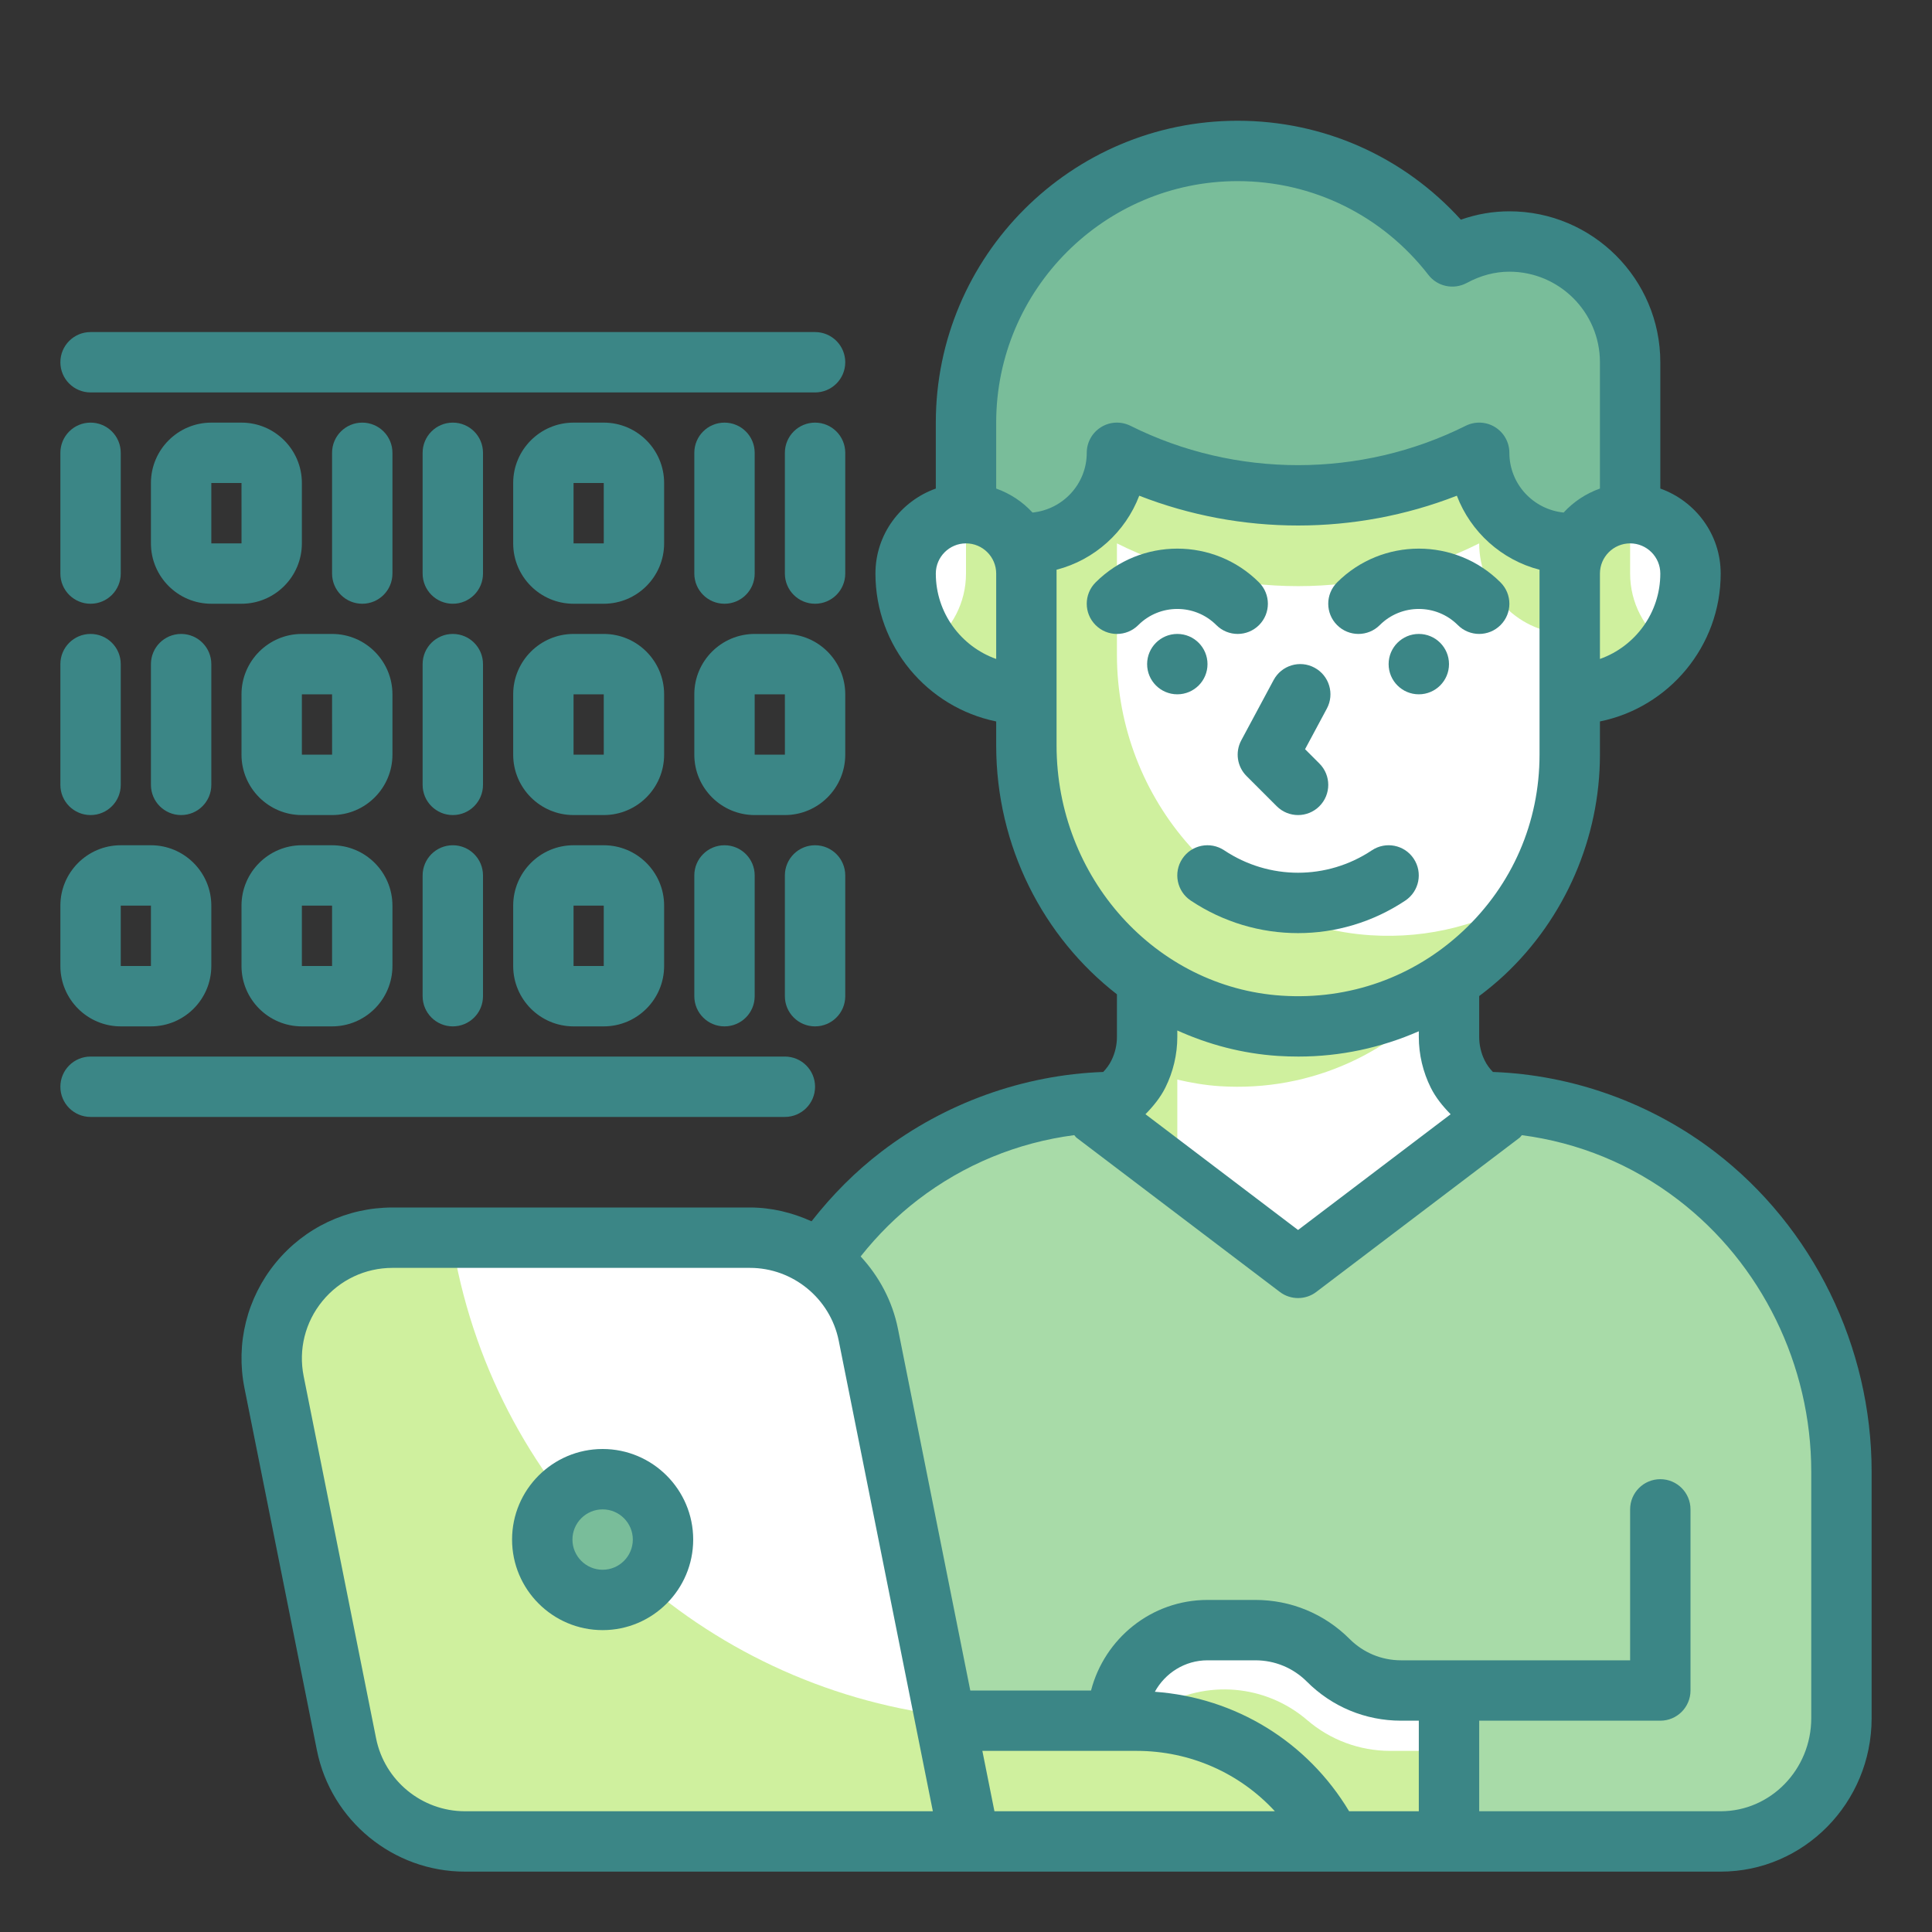 <?xml version="1.0" ?><svg enable-background="new 0 0 64 64" id="Twotone" version="1.1" viewBox="0 0 64 64" xml:space="preserve" xmlns="http://www.w3.org/2000/svg" xmlns:xlink="http://www.w3.org/1999/xlink"><rect x="0" y="0" width="64" height="64" fill="#333333" stroke="none"/><g id="Color_copy"><g><g><path d="M37,36.5h12c2.596,0,5.123,0.86,7.2,2.45l0,0c3.022,2.313,4.8,5.944,4.8,9.8v8.167     C61,59.172,59.209,61,57,61H25l0-12.25c0-3.856,1.778-7.487,4.8-9.8l0,0C31.877,37.36,34.404,36.5,37,36.5z" fill="#A8DBA8"/><path d="M55,52v4h-7v5h9c2.209,0,4-1.791,4-4v-5H55z" fill="#A8DBA8"/><path d="M44,55L44,55c-0.64-0.64-1.509-1-2.414-1H40c-1.657,0-3,1.343-3,3v4h11v-5h-1.586     C45.509,56,44.64,55.64,44,55z" fill="#FFFFFF"/><path d="M43.304,56.982c-1.376-1.183-3.355-1.352-4.91-0.418L37,57.4V61h11v-3h-1.951     C45.042,58,44.068,57.639,43.304,56.982z" fill="#CFF09E"/><path d="M50,8c-0.688,0-1.325,0.19-1.891,0.495C46.463,6.372,43.895,5,41,5c-4.971,0-9,4.029-9,9v7h22v-9     C54,9.791,52.209,8,50,8z" fill="#79BD9A"/><path d="M49.734,36.891c-0.617-0.249-1.137-0.697-1.443-1.308C48.1,35.2,48,34.777,48,34.348V31H38v3.348     c0,0.429-0.1,0.852-0.292,1.236c-0.305,0.61-0.826,1.059-1.443,1.308L43,42L49.734,36.891z" fill="#FFFFFF"/><path d="M38,34.348c0,0.429-0.1,0.852-0.292,1.236c-0.305,0.61-0.826,1.059-1.443,1.308L39,38.966v-3.203     c0.455,0.106,0.92,0.186,1.401,0.218c3.073,0.199,5.834-1.152,7.599-3.34V31H38V34.348z" fill="#CFF09E"/><path d="M49,15L49,15L49,15c-3.777,1.889-8.223,1.889-12,0l0,0v0c0,1.657-1.343,3-3,3h0v6.692     c0,4.794,3.617,8.979,8.401,9.289C47.643,34.32,52,30.169,52,25v-7h0C50.343,18,49,16.657,49,15z" fill="#FFFFFF"/><path d="M49,15c-3.777,1.889-8.223,1.889-12,0c0,1.657-1.343,3-3,3v6.692c0,4.794,3.617,8.979,8.401,9.289     c3.505,0.227,6.607-1.559,8.283-4.31c-1.522,0.935-3.338,1.436-5.283,1.31C40.617,30.671,37,26.485,37,21.692V18     c3.777,1.889,8.223,1.889,12,0c0,1.657,1.343,3,3,3v-3C50.343,18,49,16.657,49,15z" fill="#CFF09E"/><path d="M52,23L52,23l0-4c0-1.105,0.895-2,2-2h0c1.105,0,2,0.895,2,2v0C56,21.209,54.209,23,52,23z" fill="#FFFFFF"/><path d="M34,23L34,23l0-4c0-1.105-0.895-2-2-2h0c-1.105,0-2,0.895-2,2v0C30,21.209,31.791,23,34,23z" fill="#FFFFFF"/><path d="M54,19v-2c-1.105,0-2,0.895-2,2v4c1.312,0,2.467-0.641,3.196-1.617C54.474,20.835,54,19.976,54,19z" fill="#CFF09E"/><path d="M32,19v-2c1.105,0,2,0.895,2,2v4c-1.312,0-2.467-0.641-3.196-1.617C31.526,20.835,32,19.976,32,19z" fill="#CFF09E"/></g><g><path d="M44.122,61h-21v-4H37.65C40.391,57,42.896,58.549,44.122,61L44.122,61z" fill="#CFF09E"/><path d="M32.122,61H15.401c-1.907,0-3.548-1.346-3.922-3.216l-2.4-12C8.584,43.309,10.477,41,13.001,41h11.842     c1.907,0,3.548,1.346,3.922,3.216L32.122,61z" fill="#FFFFFF"/><path d="M15.099,41.784L15.099,41.784c-0.053-0.265-0.066-0.526-0.066-0.784h-2.031     c-2.524,0-4.417,2.309-3.922,4.784l2.4,12C11.853,59.654,13.495,61,15.401,61h16.721l-0.833-4.166     C23.307,55.83,16.711,49.845,15.099,41.784z" fill="#CFF09E"/><circle cx="19.963" cy="51" fill="#79BD9A" r="2"/></g></g></g><g id="Stroke_Close_copy"><g><path d="M56.808,38.156c-2.112-1.617-4.71-2.55-7.354-2.646c-0.112-0.116-0.202-0.241-0.269-0.375    C49.064,34.894,49,34.621,49,34.348v-1.352c0.288-0.217,0.569-0.447,0.837-0.698C51.847,30.414,53,27.754,53,25v-1.101    c2.279-0.465,4-2.484,4-4.899c0-1.302-0.839-2.402-2-2.816V12c0-2.757-2.243-5-5-5c-0.546,0-1.084,0.093-1.607,0.277    C46.496,5.186,43.843,4,41,4c-5.514,0-10,4.486-10,10v2.184c-1.161,0.414-2,1.514-2,2.816c0,2.414,1.721,4.434,4,4.899v0.792    c0,3.355,1.568,6.359,4,8.247v1.409c0,0.272-0.064,0.546-0.187,0.789c-0.066,0.133-0.156,0.258-0.268,0.374    c-2.644,0.096-5.241,1.028-7.354,2.646c-0.851,0.651-1.622,1.425-2.308,2.301C26.254,40.173,25.567,40,24.843,40H13.001    c-1.504,0-2.914,0.667-3.867,1.83c-0.953,1.163-1.331,2.676-1.036,4.15l2.4,12C10.964,60.31,13.026,62,15.401,62H57    c2.757,0,5-2.28,5-5.083V48.75C62,44.605,60.059,40.646,56.808,38.156z M53,21.829V19c0-0.552,0.449-1,1-1s1,0.448,1,1    C55,20.304,54.164,21.416,53,21.829z M41,6c2.484,0,4.788,1.133,6.319,3.108c0.299,0.386,0.834,0.497,1.266,0.267    C49.045,9.126,49.521,9,50,9c1.654,0,3,1.346,3,3v4.184c-0.465,0.166-0.875,0.438-1.203,0.795C50.79,16.876,50,16.033,50,15    c0-0.347-0.18-0.669-0.474-0.851c-0.295-0.183-0.664-0.198-0.973-0.044c-3.477,1.738-7.629,1.738-11.105,0    c-0.31-0.154-0.678-0.139-0.973,0.044C36.18,14.331,36,14.653,36,15c0,1.033-0.79,1.876-1.797,1.979    c-0.327-0.357-0.738-0.629-1.203-0.795V14C33,9.589,36.589,6,41,6z M31,19c0-0.552,0.449-1,1-1s1,0.448,1,1v2.829    C31.836,21.416,31,20.304,31,19z M35,24.691v-5.818c1.26-0.325,2.281-1.251,2.739-2.452c3.37,1.316,7.151,1.316,10.521,0    c0.458,1.201,1.479,2.127,2.739,2.452V25c0,2.235-0.899,4.309-2.531,5.839c-1.63,1.528-3.766,2.29-6.004,2.144    C38.279,32.712,35,29.069,35,24.691z M42.336,34.979C42.562,34.993,42.786,35,43.01,35c1.396,0,2.745-0.293,3.99-0.838v0.186    c0,0.583,0.138,1.165,0.397,1.684c0.163,0.326,0.395,0.612,0.657,0.879L43,40.745l-5.055-3.835    c0.262-0.267,0.494-0.553,0.657-0.878c0.26-0.52,0.398-1.102,0.398-1.685v-0.211C40.033,34.602,41.153,34.902,42.336,34.979z     M15.401,60c-1.425,0-2.662-1.015-2.942-2.412l-2.4-12c-0.177-0.885,0.05-1.792,0.622-2.489C11.253,42.4,12.099,42,13.001,42    h11.841c1.425,0,2.662,1.015,2.942,2.412L30.902,60H15.401z M32.942,60l-0.4-2h5.108c1.778,0,3.421,0.738,4.582,2H32.942z M47,60    h-2.309c-1.381-2.302-3.757-3.764-6.435-3.958C38.596,55.424,39.246,55,40,55h1.586c0.645,0,1.251,0.251,1.707,0.707    C44.126,56.541,45.234,57,46.414,57H47V60z M60,56.917c0,1.7-1.346,3.083-3,3.083h-8v-3h6c0.552,0,1-0.447,1-1v-6    c0-0.553-0.448-1-1-1s-1,0.447-1,1v5h-7.586c-0.645,0-1.251-0.251-1.707-0.707C43.874,53.459,42.766,53,41.586,53H40    c-1.858,0-3.411,1.279-3.858,3h-4l-2.396-11.98c-0.185-0.925-0.629-1.741-1.236-2.399c0.568-0.715,1.204-1.345,1.898-1.877    c1.532-1.174,3.303-1.896,5.178-2.141c0.028,0.027,0.044,0.061,0.075,0.085l6.734,5.108C42.574,42.933,42.787,43,43,43    s0.426-0.067,0.604-0.203l6.734-5.108c0.031-0.024,0.047-0.058,0.075-0.085c1.875,0.245,3.646,0.967,5.178,2.141    C58.352,41.857,60,45.224,60,48.75V56.917z" fill="#3B8686"/><path d="M45.707,20.707c0.713-0.713,1.873-0.713,2.586,0C48.488,20.902,48.744,21,49,21s0.512-0.098,0.707-0.293    c0.391-0.391,0.391-1.023,0-1.414c-1.492-1.492-3.922-1.492-5.414,0c-0.391,0.391-0.391,1.023,0,1.414    S45.316,21.098,45.707,20.707z" fill="#3B8686"/><circle cx="47" cy="22" fill="#3B8686" r="1"/><path d="M40.293,20.707C40.488,20.902,40.744,21,41,21s0.512-0.098,0.707-0.293c0.391-0.391,0.391-1.023,0-1.414    c-1.492-1.492-3.922-1.492-5.414,0c-0.391,0.391-0.391,1.023,0,1.414s1.023,0.391,1.414,0    C38.42,19.994,39.58,19.994,40.293,20.707z" fill="#3B8686"/><circle cx="39" cy="22" fill="#3B8686" r="1"/><path d="M45.445,28.168c-1.485,0.99-3.405,0.99-4.891,0c-0.46-0.306-1.082-0.183-1.387,0.277    c-0.306,0.46-0.182,1.08,0.277,1.387c1.08,0.72,2.317,1.079,3.555,1.079s2.475-0.359,3.555-1.079    c0.459-0.307,0.583-0.927,0.277-1.387C46.526,27.985,45.904,27.862,45.445,28.168z" fill="#3B8686"/><path d="M41.293,25.707l1,1C42.488,26.902,42.744,27,43,27s0.512-0.098,0.707-0.293    c0.391-0.391,0.391-1.023,0-1.414l-0.475-0.475l0.722-1.346c0.261-0.486,0.078-1.093-0.409-1.354    c-0.487-0.263-1.093-0.078-1.354,0.408l-1.073,2C40.91,24.916,40.981,25.396,41.293,25.707z" fill="#3B8686"/><path d="M19.963,48c-1.654,0-3,1.346-3,3s1.346,3,3,3s3-1.346,3-3S21.617,48,19.963,48z M19.963,52    c-0.551,0-1-0.448-1-1s0.449-1,1-1s1,0.448,1,1S20.514,52,19.963,52z" fill="#3B8686"/><path d="M3,20c0.552,0,1-0.447,1-1v-4c0-0.553-0.448-1-1-1s-1,0.447-1,1v4C2,19.553,2.448,20,3,20z" fill="#3B8686"/><path d="M27,36c0-0.553-0.448-1-1-1H3c-0.552,0-1,0.447-1,1s0.448,1,1,1h23C26.552,37,27,36.553,27,36z" fill="#3B8686"/><path d="M3,13h24c0.552,0,1-0.447,1-1s-0.448-1-1-1H3c-0.552,0-1,0.447-1,1S2.448,13,3,13z" fill="#3B8686"/><path d="M8,20c1.103,0,2-0.897,2-2v-2c0-1.103-0.897-2-2-2H7c-1.103,0-2,0.897-2,2v2c0,1.103,0.897,2,2,2H8z M7,16    h1l0.001,2H7V16z" fill="#3B8686"/><path d="M25,19v-4c0-0.553-0.448-1-1-1s-1,0.447-1,1v4c0,0.553,0.448,1,1,1S25,19.553,25,19z" fill="#3B8686"/><path d="M28,15c0-0.553-0.448-1-1-1s-1,0.447-1,1v4c0,0.553,0.448,1,1,1s1-0.447,1-1V15z" fill="#3B8686"/><path d="M3,27c0.552,0,1-0.447,1-1v-4c0-0.553-0.448-1-1-1s-1,0.447-1,1v4C2,26.553,2.448,27,3,27z" fill="#3B8686"/><path d="M5,22v4c0,0.553,0.448,1,1,1s1-0.447,1-1v-4c0-0.553-0.448-1-1-1S5,21.447,5,22z" fill="#3B8686"/><path d="M13,23c0-1.103-0.897-2-2-2h-1c-1.103,0-2,0.897-2,2v2c0,1.103,0.897,2,2,2h1c1.103,0,2-0.897,2-2V23z     M10,25v-2h1l0.001,2H10z" fill="#3B8686"/><path d="M13,15c0-0.553-0.448-1-1-1s-1,0.447-1,1v4c0,0.553,0.448,1,1,1s1-0.447,1-1V15z" fill="#3B8686"/><path d="M16,15c0-0.553-0.448-1-1-1s-1,0.447-1,1v4c0,0.553,0.448,1,1,1s1-0.447,1-1V15z" fill="#3B8686"/><path d="M22,16c0-1.103-0.897-2-2-2h-1c-1.103,0-2,0.897-2,2v2c0,1.103,0.897,2,2,2h1c1.103,0,2-0.897,2-2V16z     M19,18v-2h1l0.001,2H19z" fill="#3B8686"/><path d="M16,22c0-0.553-0.448-1-1-1s-1,0.447-1,1v4c0,0.553,0.448,1,1,1s1-0.447,1-1V22z" fill="#3B8686"/><path d="M22,23c0-1.103-0.897-2-2-2h-1c-1.103,0-2,0.897-2,2v2c0,1.103,0.897,2,2,2h1c1.103,0,2-0.897,2-2V23z     M19,25v-2h1l0.001,2H19z" fill="#3B8686"/><path d="M28,23c0-1.103-0.897-2-2-2h-1c-1.103,0-2,0.897-2,2v2c0,1.103,0.897,2,2,2h1c1.103,0,2-0.897,2-2V23z     M25,25v-2h1l0.001,2H25z" fill="#3B8686"/><path d="M26,29v4c0,0.553,0.448,1,1,1s1-0.447,1-1v-4c0-0.553-0.448-1-1-1S26,28.447,26,29z" fill="#3B8686"/><path d="M23,29v4c0,0.553,0.448,1,1,1s1-0.447,1-1v-4c0-0.553-0.448-1-1-1S23,28.447,23,29z" fill="#3B8686"/><path d="M20,28h-1c-1.103,0-2,0.897-2,2v2c0,1.103,0.897,2,2,2h1c1.103,0,2-0.897,2-2v-2    C22,28.897,21.103,28,20,28z M20,32h-1v-2h1V32z" fill="#3B8686"/><path d="M15,28c-0.552,0-1,0.447-1,1v4c0,0.553,0.448,1,1,1s1-0.447,1-1v-4C16,28.447,15.552,28,15,28z" fill="#3B8686"/><path d="M10,34h1c1.103,0,2-0.897,2-2v-2c0-1.103-0.897-2-2-2h-1c-1.103,0-2,0.897-2,2v2C8,33.103,8.897,34,10,34z     M10,30h1v2h-1V30z" fill="#3B8686"/><path d="M4,34h1c1.103,0,2-0.897,2-2v-2c0-1.103-0.897-2-2-2H4c-1.103,0-2,0.897-2,2v2C2,33.103,2.897,34,4,34z     M4,30h1v2H4V30z" fill="#3B8686"/></g></g></svg>